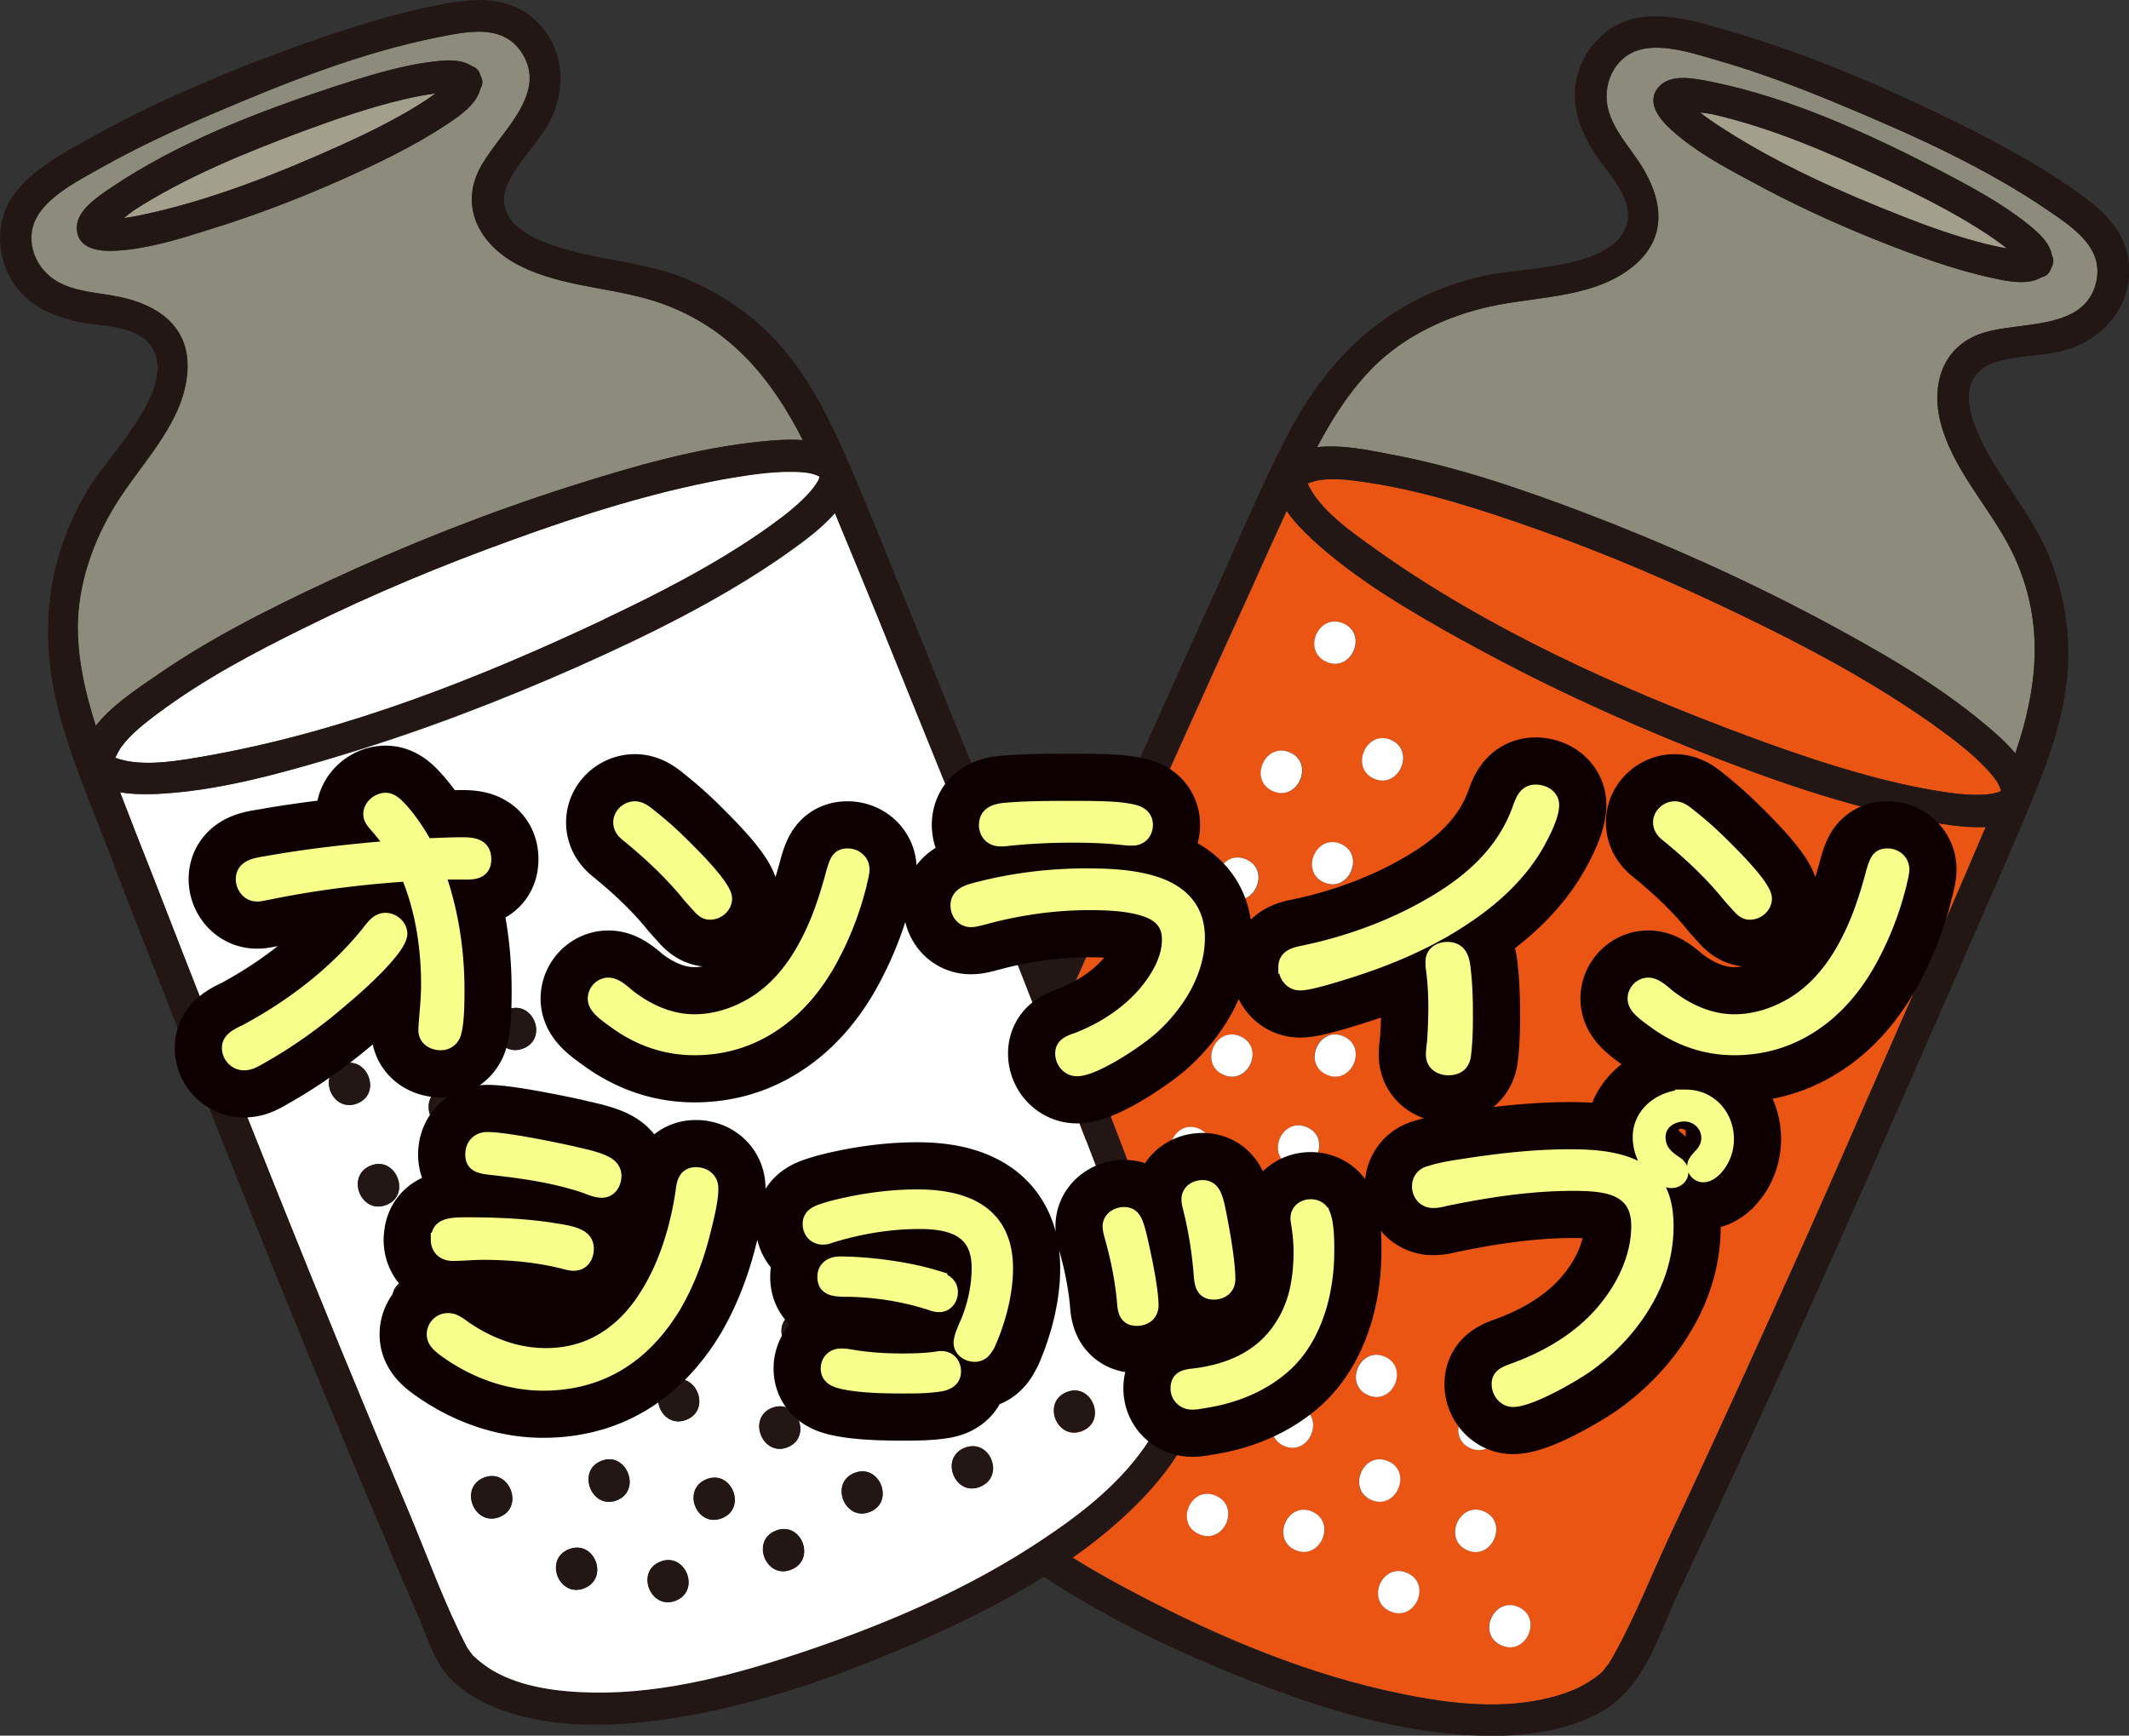 <svg id="Layer_2" data-name="Layer 2" xmlns="http://www.w3.org/2000/svg" viewBox="0 0 158 128.84"><rect x="0" y="0" width="158" height="128.84" fill="#333333" stroke="none"/><defs><style>.cls-1{opacity:.55}.cls-1,.cls-2,.cls-3,.cls-4,.cls-5{stroke-width:0}.cls-1,.cls-3{fill:#fcf8d6}.cls-6{fill:#f8ff8b;stroke:#f8ff8b}.cls-2{fill:#ea5514}.cls-3{opacity:.45}.cls-4{fill:#fff}.cls-7{fill:none;stroke:#0e0000;stroke-linecap:round;stroke-linejoin:round;stroke-width:8px}.cls-5{fill:#221714}</style></defs><g id="LPデータ"><g id="_下部" data-name="下部"><g><g><path class="cls-1" d="M141.16 16.04c-4.51-1.77-9.06-3.79-13.15-6.41-.64-.41-1.26-.82-1.86-1.29.3.03.56.07.85.12 4.49 1.01 8.85 2.92 13 4.87 2.39 1.14 4.8 2.34 7.03 3.77.64.41 1.28.85 1.89 1.33-.53-.08-1.05-.21-1.54-.32-2.14-.54-4.21-1.28-6.24-2.07z"/><path class="cls-3" d="M144.05 12.69c-5.32-2.75-11.1-5.42-17.01-6.62-1.16-.23-3.06-.66-3.95.39-1 1.16.14 2.47 1.02 3.24 1.7 1.53 3.82 2.68 5.85 3.76 2.99 1.64 6.08 3.06 9.26 4.34 2.81 1.12 5.69 2.19 8.64 2.83 1.15.25 2.65.56 3.68-.07.3-.05.56-.27.69-.68.21-.35.19-.66.05-.93-.16-.92-.95-1.64-1.71-2.26-1.98-1.6-4.3-2.84-6.52-4zm-46.3 20.5c1.24-2.32 2.67-4.55 4.6-6.35 2.47-2.24 5.6-3.59 8.84-4.21 3.33-.64 7.3-.61 10.04-2.88 2.61-2.15 2.16-5.04.49-7.61-.83-1.27-1.93-2.46-2.35-3.96-.49-1.8.36-3.9 2.27-4.47 1.85-.55 4.36.36 6.13.86 2.93.86 5.8 1.95 8.61 3.12 5.41 2.25 10.93 4.7 15.78 8.04 1.8 1.24 4.01 2.71 3.4 5.26-.88 3.61-5.73 2.83-8.45 3.74-3.12 1.04-3.88 4.14-2.97 7.05 1.08 3.55 3.92 6.31 5.43 9.7 2.19 4.9 1.62 9.68 0 14.44-.69-.82-1.55-1.57-2.21-2.12-3.73-3.13-8.05-5.56-12.3-7.84-5.67-3.01-11.55-5.64-17.56-7.93-4.73-1.79-9.6-3.46-14.6-4.36-1.33-.26-3.39-.68-5.14-.47z"/><path class="cls-2" d="M129.76 54.66c-9.58-3.56-19.3-7.92-27.66-13.88-1.8-1.29-4.17-2.94-5.04-4.87v-.03c.13-.04.54-.19.84-.24 1.22-.18 2.47.01 3.69.19 4.21.65 8.29 1.98 12.27 3.38 5.3 1.86 10.44 4.07 15.48 6.51 4.83 2.33 9.59 4.88 13.98 7.96 1.39 1 2.83 2.06 4.03 3.31.37.4.77.83 1 1.3.14.27.13.4.16.41-.04.03-.14.09-.32.14-.44.12-.89.15-1.34.16-1.4.02-2.79-.23-4.15-.48-4.43-.85-8.72-2.3-12.94-3.86z"/><path class="cls-2" d="M111.42 122.14c1.83.81 3.1-2.03 1.26-2.85s-3.12 2.02-1.26 2.85zm-1.27-9.94c-1.83-.81-3.11 2.06-1.27 2.87s3.11-2.06 1.27-2.87zm-8.64-8.64c1.83.81 3.1-2.03 1.26-2.85s-3.1 2.03-1.26 2.85zm.24 7.78c1.83.81 3.11-2.06 1.27-2.87s-3.13 2.05-1.27 2.87zm8.63-6.69c-1.83-.81-3.1 2.03-1.26 2.85 1.83.81 3.12-2.02 1.26-2.85zm-5.95 12.11c-1.83-.81-3.1 2.03-1.26 2.85s3.12-2.02 1.26-2.85zm-6.59-19.67c1.83.81 3.12-2.02 1.26-2.85-1.83-.81-3.1 2.03-1.26 2.85zm5.64-8.86c-1.83-.81-3.11 2.06-1.27 2.87s3.11-2.06 1.27-2.87zm-8.19 19.1c1.83.81 3.11-2.06 1.27-2.87-1.83-.81-3.11 2.06-1.27 2.87zm2.1 4.88c-1.83-.81-3.1 2.03-1.26 2.85 1.83.81 3.1-2.03 1.26-2.85zm1.07-32.44c1.83.81 3.1-2.03 1.26-2.85s-3.12 2.02-1.26 2.85zM91.41 93.1c1.83.81 3.1-2.03 1.26-2.85s-3.12 2.02-1.26 2.85zm12.63-23.33c-1.86-.82-3.12 2.02-1.26 2.85 1.83.81 3.1-2.03 1.26-2.85zm-15.91 37.76c1.83.81 3.1-2.03 1.26-2.85-1.86-.82-3.12 2.02-1.26 2.85zm3.39-6.99c1.83.81 3.1-2.03 1.26-2.85-1.86-.82-3.12 2.02-1.26 2.85zm-1.27 10.49c-1.83-.81-3.1 2.03-1.26 2.85s3.12-2.02 1.26-2.85zm6.77-27.35c-1.86-.82-3.12 2.02-1.26 2.85 1.83.81 3.1-2.03 1.26-2.85zm-14.4 22.83c-1.83-.81-3.1 2.03-1.26 2.85s3.1-2.03 1.26-2.85zm2.17-15.78c-1.83-.81-3.1 2.03-1.26 2.85 1.83.81 3.12-2.02 1.26-2.85zm.12 7.42c-1.83-.81-3.11 2.06-1.27 2.87s3.11-2.06 1.27-2.87zm4.1-14.35c-1.83-.81-3.11 2.06-1.27 2.87s3.13-2.05 1.27-2.87zm3.05-6.86c-1.83-.81-3.1 2.03-1.26 2.85 1.83.81 3.12-2.02 1.26-2.85zm7.47-14.28c-1.83-.81-3.1 2.03-1.26 2.85s3.1-2.03 1.26-2.85zm3.72-7.73c-1.83-.81-3.11 2.06-1.27 2.87 1.83.81 3.11-2.06 1.27-2.87zm-6.84 15.41c-1.83-.81-3.11 2.06-1.27 2.87s3.11-2.06 1.27-2.87zM80.26 87.58c1.83.81 3.1-2.03 1.26-2.85-1.86-.82-3.12 2.02-1.26 2.85zm8.4-16.99c-1.86-.82-3.13 2.05-1.27 2.87 1.83.81 3.11-2.06 1.27-2.87zm2.6-3.94c1.83.81 3.1-2.03 1.26-2.85s-3.12 2.02-1.26 2.85zm3.23-7.92c1.83.81 3.11-2.06 1.27-2.87-1.86-.82-3.13 2.05-1.27 2.87zM83.1 81.19c1.83.81 3.1-2.03 1.26-2.85s-3.12 2.02-1.26 2.85zm15.37-32.06c1.83.81 3.1-2.03 1.26-2.85-1.86-.82-3.12 2.02-1.26 2.85zm-19.92 51.86c-1.83-.81-3.1 2.03-1.26 2.85 1.86.82 3.12-2.02 1.26-2.85zm-1.86-5.35c1.83.81 3.11-2.06 1.27-2.87-1.86-.82-3.13 2.05-1.27 2.87zm-8.63 5c1.14-3.45 2.8-6.84 4.22-10.19 6.56-15.64 13.49-31.14 20.53-46.59.88-1.99 1.79-3.98 2.7-5.96.57.82 1.32 1.57 1.88 2.1 3.3 3.04 7.31 5.36 11.2 7.53 5.55 3.09 11.36 5.77 17.26 8.13 5.38 2.13 10.98 4.13 16.68 5.21 1.25.22 3.17.61 4.86.51-1.13 2.65-2.27 5.29-3.42 7.94-2.6 5.92-5.19 11.86-7.79 17.78-2.26 5.15-4.57 10.24-6.9 15.36-1.74 3.8-3.48 7.6-5.26 11.38-1.49 3.19-2.8 6.61-4.59 9.64-.02 0-.36.46-.47.59-.1.11-.4.37-.75.59-.83.59-1.87 1.01-2.95 1.3-3.63.97-7.6.53-11.24-.23-6.83-1.38-13.45-4.16-19.59-7.38-4.66-2.43-9.4-5.36-12.9-9.34-1.65-1.87-3.25-4.21-3.54-6.63-.05-.41-.06-.85-.07-.96.03-.24.13-.77.13-.77z"/><path class="cls-4" d="M112.69 119.29c1.83.81.57 3.66-1.26 2.85-1.86-.82-.57-3.66 1.26-2.85zM110.15 112.2c1.83.81.56 3.68-1.27 2.87s-.56-3.68 1.27-2.87zM104.43 116.76c1.86.82.59 3.67-1.26 2.85s-.57-3.66 1.26-2.85zM110.38 104.65c1.86.82.57 3.66-1.26 2.85s-.57-3.66 1.26-2.85zM103.03 108.47c1.83.81.56 3.68-1.27 2.87s-.58-3.69 1.27-2.87zM102.78 100.71c1.83.81.57 3.66-1.26 2.85s-.57-3.66 1.26-2.85zM97.39 112.21c1.83.81.57 3.66-1.26 2.85s-.57-3.66 1.26-2.85zM96.56 104.46c1.83.81.56 3.68-1.27 2.87s-.56-3.68 1.27-2.87zM103.48 88.23c1.83.81.56 3.68-1.27 2.87s-.56-3.68 1.27-2.87zM99.11 94.25c1.86.82.57 3.66-1.26 2.85s-.57-3.66 1.26-2.85zM90.24 111.03c1.86.82.59 3.67-1.26 2.85s-.57-3.66 1.26-2.85zM89.39 104.68c1.83.81.57 3.66-1.26 2.85-1.86-.82-.59-3.67 1.26-2.85zM92.78 97.69c1.83.81.57 3.66-1.26 2.85-1.86-.82-.59-3.67 1.26-2.85zM97.01 83.68c1.83.81.57 3.66-1.26 2.85-1.86-.82-.59-3.67 1.26-2.85zM104.03 69.77c1.83.81.57 3.66-1.26 2.85-1.86-.82-.59-3.67 1.26-2.85zM92.67 90.25c1.83.81.57 3.66-1.26 2.85-1.86-.82-.57-3.66 1.26-2.85zM99.72 76.93c1.83.81.57 3.66-1.26 2.85s-.57-3.66 1.26-2.85zM82.61 106.51c1.83.81.57 3.66-1.26 2.85s-.57-3.66 1.26-2.85z"/><path class="cls-5" d="M149.97 19.36c-.01.2.07.13 0 0zM127.01 8.47c-.29-.05-.55-.09-.85-.12.59.47 1.21.87 1.86 1.29 4.08 2.61 8.64 4.64 13.15 6.41 2.02.8 4.1 1.54 6.24 2.07.49.11 1 .24 1.54.32-.61-.48-1.25-.92-1.89-1.33-2.23-1.43-4.64-2.63-7.03-3.77-4.15-1.94-8.52-3.86-13-4.87zm.03-2.39c5.9 1.2 11.69 3.87 17.01 6.62 2.22 1.17 4.54 2.4 6.52 4 .76.62 1.55 1.33 1.71 2.26.14.27.15.58-.05.93-.13.41-.38.63-.69.68-1.03.63-2.52.33-3.68.07-2.95-.64-5.83-1.71-8.64-2.83-3.18-1.28-6.27-2.7-9.26-4.34-2.03-1.08-4.15-2.23-5.85-3.76-.87-.77-2.02-2.08-1.02-3.24.88-1.06 2.78-.62 3.95-.39z"/><path class="cls-4" d="M84.9 98.14c1.83.81.56 3.68-1.27 2.87s-.56-3.68 1.27-2.87zM103.24 54.93c1.83.81.56 3.68-1.27 2.87s-.56-3.68 1.27-2.87zM96.39 70.33c1.83.81.56 3.68-1.27 2.87s-.56-3.68 1.27-2.87zM99.52 62.65c1.83.81.57 3.66-1.26 2.85s-.57-3.66 1.26-2.85zM92.05 76.93c1.86.82.57 3.66-1.26 2.85s-.57-3.66 1.26-2.85zM89 83.79c1.86.82.56 3.68-1.27 2.87s-.56-3.68 1.27-2.87zM84.78 90.73c1.86.82.57 3.66-1.26 2.85s-.57-3.66 1.26-2.85zM78.52 101c1.86.82.59 3.67-1.26 2.85-1.83-.81-.57-3.66 1.26-2.85zM92.5 63.8c1.83.81.57 3.66-1.26 2.85-1.86-.82-.59-3.67 1.26-2.85zM99.71 46.28c1.83.81.57 3.66-1.26 2.85-1.86-.82-.59-3.67 1.26-2.85zM95.74 55.86c1.83.81.56 3.68-1.27 2.87-1.86-.82-.58-3.69 1.27-2.87zM88.64 70.58c1.83.81.56 3.68-1.27 2.87-1.86-.82-.58-3.69 1.27-2.87zM84.34 78.34c1.83.81.57 3.66-1.26 2.85s-.59-3.67 1.26-2.85zM77.93 92.78c1.83.81.56 3.68-1.27 2.87s-.58-3.69 1.27-2.87zM81.51 84.73c1.83.81.57 3.66-1.26 2.85-1.86-.82-.59-3.67 1.26-2.85z"/><path class="cls-5" d="M108.55 47.55c-3.89-2.17-7.9-4.49-11.2-7.53-.56-.53-1.32-1.28-1.88-2.1-.9 1.98-1.82 3.97-2.7 5.96-7.04 15.45-13.97 30.95-20.53 46.59-1.41 3.35-3.07 6.75-4.22 10.19 0 0-.1.52-.13.77 0 .11.01.55.07.96.29 2.43 1.89 4.77 3.54 6.63 3.5 3.98 8.25 6.92 12.9 9.34 6.14 3.22 12.76 6 19.59 7.38 3.64.76 7.6 1.21 11.24.23 1.09-.29 2.12-.71 2.95-1.3.36-.23.65-.48.75-.59.11-.13.45-.6.47-.59 1.78-3.03 3.1-6.45 4.59-9.64 1.78-3.78 3.52-7.58 5.26-11.38 2.32-5.12 4.64-10.21 6.9-15.36 2.6-5.92 5.19-11.86 7.79-17.78 1.15-2.64 2.29-5.28 3.42-7.94-1.7.1-3.62-.29-4.86-.51-5.69-1.08-11.29-3.08-16.68-5.21-5.9-2.36-11.71-5.04-17.26-8.13zm-6.96-11.72c-1.21-.18-2.47-.37-3.69-.19-.3.05-.71.2-.86.24v.03c.88 1.94 3.25 3.58 5.06 4.87 8.36 5.96 18.07 10.32 27.66 13.88 4.22 1.56 8.51 3 12.94 3.86 1.36.24 2.75.5 4.15.48.44 0 .9-.04 1.34-.16.18-.05.28-.11.32-.14-.02 0-.02-.14-.16-.41-.23-.47-.63-.9-1-1.3-1.2-1.26-2.64-2.31-4.03-3.31-4.39-3.09-9.15-5.64-13.98-7.96-5.04-2.44-10.18-4.65-15.48-6.51-3.98-1.4-8.06-2.73-12.27-3.38zm1.3-2.16c5 .9 9.86 2.57 14.6 4.36 6.01 2.28 11.9 4.92 17.56 7.93 4.26 2.28 8.58 4.71 12.3 7.84.66.55 1.52 1.29 2.21 2.12 1.62-4.76 2.19-9.54 0-14.44-1.52-3.39-4.35-6.14-5.43-9.7-.91-2.91-.15-6.01 2.97-7.05 2.73-.91 7.57-.13 8.45-3.74.61-2.54-1.6-4.02-3.4-5.26-4.85-3.34-10.37-5.79-15.78-8.04-2.81-1.17-5.69-2.27-8.61-3.12-1.77-.5-4.28-1.41-6.13-.86-1.91.57-2.76 2.67-2.27 4.47.42 1.5 1.52 2.69 2.35 3.96 1.67 2.58 2.12 5.46-.49 7.61-2.74 2.27-6.7 2.24-10.04 2.88-3.25.62-6.38 1.97-8.84 4.21-1.94 1.8-3.37 4.03-4.6 6.35 1.75-.21 3.8.22 5.14.47zm-11.56 7.66c1.51-3.28 2.9-6.64 4.63-9.8 3.2-5.81 7.89-9.75 14.5-11.13 2.65-.55 9.92-.45 10.35-4.16.2-1.8-1.65-3.55-2.53-4.95-.8-1.28-1.4-2.66-1.41-4.22-.02-2.69 2-5.31 4.73-5.76 2.35-.4 4.98.48 7.2 1.13 5.82 1.73 11.49 4.2 16.91 6.89 2.82 1.43 5.64 2.94 8.24 4.77 1.77 1.25 3.52 2.67 3.96 4.88.63 3.35-1.59 6.19-4.75 7.04-1.69.44-3.51.35-5.18.9-1.95.66-2.17 2.45-1.57 4.24 1.18 3.57 4.08 6.41 5.56 9.88 1.26 2.99 1.76 6.21 1.42 9.44-.32 2.93-1.3 5.78-2.41 8.51-.1.22-.19.43-.27.66v.02s-.02.02-.03.04c-1.47 3.53-3.03 7.05-4.57 10.58-.33.73-.64 1.5-.97 2.25-3.18 7.22-6.31 14.45-9.53 21.65-3.61 8.08-7.32 16.15-11.11 24.16-1.44 3.08-2.44 6.82-5.54 8.65-2.74 1.57-6.02 1.93-9.13 1.84-5.86-.17-11.65-1.97-17.07-4.09-6.45-2.53-12.88-5.67-18.38-9.92-3.09-2.41-6.05-5.29-7.74-8.86-.82-1.76-1.38-3.87-.89-5.79.36-1.39 1.08-2.72 1.62-4.06.75-1.86 1.53-3.74 2.32-5.58 1.71-4.15 3.48-8.25 5.26-12.37 3.56-8.26 7.21-16.48 10.91-24.69 1.82-4.05 3.65-8.1 5.5-12.15z"/></g><g><path class="cls-1" d="M25.18 10.83c-4.42 1.99-9.04 3.84-13.77 4.93-.75.17-1.47.33-2.22.43.23-.19.44-.35.68-.53 3.86-2.5 8.28-4.29 12.57-5.9 2.48-.91 5.03-1.8 7.61-2.4.75-.17 1.5-.32 2.27-.42-.43.32-.88.6-1.3.88-1.88 1.16-3.86 2.12-5.84 3.02z"/><path class="cls-3" d="M24.8 6.43c-5.68 1.88-11.64 4.16-16.62 7.54-.98.67-2.61 1.73-2.48 3.1.13 1.53 1.87 1.62 3.03 1.54 2.28-.15 4.59-.86 6.78-1.56 3.26-1 6.44-2.21 9.57-3.59 2.76-1.23 5.54-2.54 8.06-4.21.99-.65 2.25-1.51 2.51-2.68.18-.25.2-.59 0-.96-.1-.39-.34-.6-.63-.69-.77-.53-1.84-.46-2.81-.35-2.53.3-5.03 1.09-7.42 1.87zM7.12 53.88c-.8-2.5-1.39-5.09-1.33-7.73.12-3.33 1.34-6.51 3.17-9.27 1.87-2.83 4.66-5.65 4.95-9.19.28-3.37-2.1-5.06-5.11-5.67-1.49-.3-3.11-.34-4.48-1.09-1.63-.9-2.54-2.98-1.61-4.75.9-1.7 3.3-2.87 4.9-3.78 2.66-1.49 5.45-2.78 8.25-3.98 5.39-2.3 11-4.54 16.78-5.68 2.14-.42 4.75-.98 6.14 1.24 1.97 3.15-1.97 6.08-3.23 8.66-1.44 2.96.25 5.67 2.97 7.05 3.3 1.71 7.25 1.61 10.74 2.89 5.04 1.85 8.06 5.61 10.33 10.09-1.07-.08-2.21.02-3.06.1-4.84.48-9.6 1.87-14.2 3.33-6.11 1.95-12.11 4.32-17.94 7.03-4.59 2.14-9.18 4.45-13.32 7.4-1.11.78-2.86 1.95-3.93 3.35z"/><path class="cls-4" d="M44.84 45.97c-9.24 4.37-19.15 8.27-29.25 10.09-2.18.39-5.02.93-7.01.2h-.03c.07-.14.25-.54.43-.79.72-1 1.74-1.76 2.71-2.51 3.4-2.55 7.21-4.55 10.99-6.42 5.03-2.49 10.2-4.63 15.47-6.53 5.04-1.83 10.19-3.45 15.46-4.44 1.69-.29 3.45-.59 5.19-.57.54.01 1.13.03 1.63.19.29.09.38.18.4.17 0 .05-.04.17-.12.33-.22.39-.52.74-.82 1.06-.97 1.02-2.12 1.84-3.24 2.64-3.7 2.57-7.73 4.64-11.8 6.56z"/><path class="cls-4" d="M80.32 106.23c1.86-.74.71-3.64-1.15-2.89-1.86.74-.73 3.65 1.15 2.89zm-8-6.04c-1.86.74-.7 3.66 1.16 2.92s.7-3.66-1.16-2.92zm-12.22.15c1.86-.74.71-3.64-1.15-2.89s-.71 3.64 1.15 2.89zm5.73 5.26c1.86-.74.7-3.66-1.16-2.92-1.89.75-.72 3.67 1.16 2.92zm1.24-10.84c-1.86.74-.71 3.64 1.15 2.89s.73-3.65-1.15-2.89zm4.51 12.72c-1.86.74-.71 3.64 1.15 2.89s.73-3.65-1.15-2.89zm-18.67-9.02c1.86-.74.73-3.65-1.15-2.89s-.71 3.64 1.15 2.89zm-2.4-10.23c-1.86.74-.7 3.66 1.16 2.92 1.86-.74.7-3.66-1.16-2.92zm7.94 19.2c1.86-.74.7-3.66-1.16-2.92-1.86.74-.7 3.66 1.16 2.92zm4.96 1.91c-1.86.74-.71 3.64 1.15 2.89s.71-3.64-1.15-2.89zM40.95 85.91c1.86-.74.71-3.64-1.15-2.89-1.86.74-.73 3.65 1.15 2.89zm4.61 14.36c1.86-.74.71-3.64-1.15-2.89s-.73 3.65 1.15 2.89zm-7.87-25.33c-1.89.75-.73 3.65 1.15 2.89s.71-3.64-1.15-2.89zm15.9 37.76c1.86-.74.71-3.64-1.15-2.89s-.73 3.65 1.15 2.89zm-2.64-7.31c1.86-.74.71-3.64-1.15-2.89s-.73 3.65 1.15 2.89zm6.62 8.24c-1.86.74-.71 3.64 1.15 2.89s.73-3.65-1.15-2.89zM42.73 89.68c-1.89.75-.73 3.65 1.15 2.89 1.86-.74.71-3.64-1.15-2.89zm6.28 26.25c-1.86.74-.71 3.64 1.15 2.89s.71-3.64-1.15-2.89zm-9.77-12.58c-1.86.74-.71 3.64 1.15 2.89s.73-3.65-1.15-2.89zm5.39 5.1c-1.86.74-.7 3.66 1.16 2.92s.7-3.66-1.16-2.92zm-7.41-12.96c-1.86.74-.7 3.66 1.16 2.92s.72-3.67-1.16-2.92zm-2.78-6.97c-1.86.74-.71 3.64 1.15 2.89s.73-3.65-1.15-2.89zM29.45 73.2c-1.86.74-.71 3.64 1.15 2.89s.71-3.64-1.15-2.89zm-2.93-8.06c-1.86.74-.7 3.66 1.16 2.92s.7-3.66-1.16-2.92zm6.25 15.66c-1.86.74-.7 3.66 1.16 2.92s.7-3.66-1.16-2.92zm1.05 23.6c1.86-.74.71-3.64-1.15-2.89s-.73 3.65 1.15 2.89zm-6.29-17.88c-1.89.75-.72 3.67 1.16 2.92 1.86-.74.7-3.66-1.16-2.92zm-1-4.61c1.86-.74.71-3.64-1.15-2.89-1.89.75-.73 3.65 1.15 2.89zm-3.41-7.84c1.86-.74.7-3.66-1.16-2.92-1.89.75-.72 3.67 1.16 2.92zm8.11 23.84c1.86-.74.71-3.64-1.15-2.89s-.73 3.65 1.15 2.89zm-12.2-33.39c1.86-.74.71-3.64-1.15-2.89s-.73 3.65 1.15 2.89zm23.19 50.49c-1.86.74-.71 3.64 1.15 2.89s.73-3.65-1.15-2.89zm-5.13-2.4c1.86-.74.7-3.66-1.16-2.92-1.89.75-.72 3.67 1.16 2.92zm-2.45 9.67c-1.67-3.22-2.94-6.79-4.35-10.14-6.61-15.62-12.86-31.4-19-47.23-.8-2.02-1.6-4.07-2.38-6.09.98.17 2.04.15 2.82.12 4.48-.24 8.94-1.48 13.21-2.75 6.09-1.82 12.07-4.1 17.88-6.67 5.29-2.36 10.62-4.98 15.38-8.29 1.03-.74 2.65-1.84 3.76-3.13 1.11 2.66 2.2 5.32 3.29 7.99 2.42 6 4.86 11.99 7.28 17.99 2.1 5.21 4.13 10.43 6.17 15.66 1.5 3.9 3.01 7.8 4.47 11.72 1.24 3.29 2.77 6.62 3.69 10.02-.02 0 .08.58.1.75 0 .15-.01.54-.1.96-.16 1-.59 2.04-1.13 3.02-1.84 3.28-4.93 5.81-8.02 7.88-5.76 3.92-12.37 6.71-18.96 8.86-4.99 1.64-10.4 2.98-15.7 2.7-2.49-.13-5.28-.61-7.22-2.1-.33-.25-.65-.55-.73-.62-.15-.19-.46-.63-.46-.63z"/><path class="cls-5" d="M79.16 103.33c1.86-.74 3.02 2.15 1.15 2.89-1.89.75-3.02-2.15-1.15-2.89zM72.32 100.19c1.86-.74 3.03 2.17 1.16 2.92s-3.03-2.17-1.16-2.92zM71.59 107.47c1.89-.75 3.04 2.14 1.15 2.89s-3.02-2.15-1.15-2.89zM67.08 94.76c1.89-.75 3.02 2.15 1.15 2.89s-3.02-2.15-1.15-2.89zM64.67 102.68c1.86-.74 3.03 2.17 1.16 2.92s-3.05-2.16-1.16-2.92zM58.94 97.44c1.86-.74 3.02 2.15 1.15 2.89s-3.02-2.15-1.15-2.89zM63.41 109.34c1.86-.74 3.02 2.15 1.15 2.89s-3.02-2.15-1.15-2.89zM57.29 104.51c1.86-.74 3.03 2.17 1.16 2.92-1.86.74-3.03-2.17-1.16-2.92zM50.51 88.22c1.86-.74 3.03 2.17 1.16 2.92-1.86.74-3.03-2.17-1.16-2.92zM51.76 95.55c1.89-.75 3.02 2.15 1.15 2.89s-3.02-2.15-1.15-2.89zM57.57 113.62c1.89-.75 3.04 2.14 1.15 2.89s-3.02-2.15-1.15-2.89zM52.43 109.8c1.86-.74 3.02 2.15 1.15 2.89-1.89.75-3.04-2.14-1.15-2.89zM49.8 102.49c1.86-.74 3.02 2.15 1.15 2.89-1.89.75-3.04-2.14-1.15-2.89zM42.73 89.67c1.86-.74 3.02 2.15 1.15 2.89-1.89.75-3.04-2.14-1.15-2.89zM37.69 74.93c1.86-.74 3.02 2.15 1.15 2.89s-3.04-2.14-1.15-2.89zM44.4 97.37c1.86-.74 3.02 2.15 1.15 2.89s-3.02-2.15-1.15-2.89zM39.79 83.02c1.86-.74 3.02 2.15 1.15 2.89-1.89.75-3.02-2.15-1.15-2.89zM49 115.92c1.86-.74 3.02 2.15 1.15 2.89s-3.02-2.15-1.15-2.89zM33.71 6.84c.14.15.14.04 0 0zM9.87 15.66c-.24.17-.45.33-.68.53.75-.1 1.47-.26 2.22-.43 4.72-1.1 9.35-2.94 13.77-4.93 1.98-.89 3.96-1.86 5.84-3.02.43-.27.87-.55 1.3-.88-.77.1-1.53.25-2.27.42-2.58.6-5.13 1.49-7.61 2.4-4.29 1.61-8.71 3.4-12.57 5.9zm-1.69-1.69c4.98-3.38 10.94-5.66 16.62-7.54 2.39-.77 4.89-1.57 7.42-1.87.97-.11 2.04-.18 2.81.35.29.09.53.3.63.69.2.38.18.71 0 .96-.27 1.17-1.53 2.03-2.51 2.68-2.51 1.66-5.29 2.98-8.06 4.21-3.14 1.38-6.31 2.59-9.57 3.59-2.19.7-4.5 1.41-6.78 1.56-1.16.08-2.9-.01-3.03-1.54-.14-1.37 1.5-2.43 2.48-3.1zM44.62 108.44c1.86-.74 3.03 2.17 1.16 2.92s-3.03-2.17-1.16-2.92zM26.51 65.13c1.86-.74 3.03 2.17 1.16 2.92s-3.03-2.17-1.16-2.92zM32.75 80.79c1.86-.74 3.03 2.17 1.16 2.92s-3.03-2.17-1.16-2.92zM29.44 73.19c1.86-.74 3.02 2.15 1.15 2.89s-3.02-2.15-1.15-2.89zM34.43 88.51c1.89-.75 3.02 2.15 1.15 2.89s-3.02-2.15-1.15-2.89zM37.22 95.48c1.89-.75 3.03 2.17 1.16 2.92s-3.03-2.17-1.16-2.92zM39.23 103.35c1.89-.75 3.02 2.15 1.15 2.89s-3.02-2.15-1.15-2.89zM42.21 115c1.89-.75 3.04 2.14 1.15 2.89s-3.02-2.15-1.15-2.89zM25.36 79.01c1.86-.74 3.02 2.15 1.15 2.89s-3.04-2.14-1.15-2.89zM17.86 61.62c1.86-.74 3.02 2.15 1.15 2.89s-3.04-2.14-1.15-2.89zM21.94 71.15c1.86-.74 3.03 2.17 1.16 2.92-1.89.75-3.05-2.16-1.16-2.92zM27.51 86.52c1.86-.74 3.03 2.17 1.16 2.92-1.89.75-3.05-2.16-1.16-2.92zM30.06 95.01c1.86-.74 3.02 2.15 1.15 2.89s-3.04-2.14-1.15-2.89zM35.91 109.68c1.86-.74 3.03 2.17 1.16 2.92s-3.05-2.16-1.16-2.92zM32.65 101.5c1.86-.74 3.02 2.15 1.15 2.89s-3.04-2.14-1.15-2.89z"/><path class="cls-5" d="M24.94 56.17c-4.27 1.27-8.73 2.52-13.21 2.75-.78.03-1.84.05-2.82-.12.78 2.03 1.57 4.07 2.38 6.09 6.14 15.83 12.38 31.62 19 47.23 1.41 3.35 2.68 6.91 4.35 10.14 0 0 .3.44.46.63.08.07.4.37.73.62 1.94 1.49 4.73 1.98 7.22 2.1 5.3.28 10.71-1.07 15.7-2.7 6.59-2.15 13.21-4.94 18.96-8.86 3.09-2.07 6.17-4.6 8.02-7.88.55-.98.98-2.02 1.13-3.02.09-.42.11-.81.1-.96-.02-.17-.12-.74-.1-.75-.92-3.39-2.45-6.72-3.69-10.02-1.46-3.92-2.97-7.82-4.47-11.72-2.04-5.24-4.07-10.45-6.17-15.66-2.42-6-4.86-11.99-7.28-17.99-1.09-2.67-2.18-5.33-3.29-7.99-1.11 1.28-2.73 2.39-3.76 3.13-4.75 3.32-10.09 5.93-15.38 8.29-5.81 2.57-11.79 4.86-17.88 6.67zm-13.25-3.2c-.97.74-1.99 1.51-2.71 2.51-.18.25-.35.65-.43.78h.03c1.99.74 4.83.2 7.01-.19 10.1-1.82 20.01-5.72 29.25-10.09 4.06-1.93 8.09-3.99 11.8-6.56 1.13-.81 2.28-1.62 3.24-2.64.3-.32.6-.67.82-1.06.09-.16.12-.28.12-.33-.02 0-.11-.08-.4-.17-.5-.16-1.09-.18-1.63-.19-1.74-.02-3.5.28-5.19.57-5.28.99-10.42 2.61-15.46 4.44-5.27 1.9-10.44 4.04-15.47 6.53-3.78 1.86-7.58 3.86-10.99 6.42zm-.64-2.44c4.14-2.95 8.73-5.26 13.32-7.4 5.83-2.71 11.83-5.08 17.94-7.03 4.61-1.46 9.36-2.85 14.2-3.33.86-.09 1.99-.18 3.06-.1-2.27-4.48-5.29-8.23-10.33-10.09-3.48-1.28-7.44-1.18-10.74-2.89-2.71-1.38-4.4-4.09-2.97-7.05 1.26-2.59 5.2-5.51 3.23-8.66-1.39-2.22-3.99-1.66-6.14-1.24-5.78 1.13-11.39 3.37-16.78 5.68-2.8 1.19-5.59 2.49-8.25 3.98-1.59.91-4 2.08-4.9 3.78-.92 1.77-.02 3.85 1.61 4.75 1.37.75 2.99.79 4.48 1.09 3.01.6 5.39 2.3 5.11 5.67-.29 3.55-3.08 6.36-4.95 9.19-1.82 2.76-3.04 5.94-3.17 9.27-.06 2.64.53 5.23 1.33 7.73 1.07-1.39 2.81-2.57 3.93-3.35zm-2.6 13.62c-1.29-3.37-2.73-6.72-3.77-10.16-1.92-6.35-1.46-12.46 2.16-18.15 1.45-2.28 6.6-7.41 4.25-10.31-1.14-1.4-3.7-1.3-5.31-1.64-1.48-.33-2.88-.86-4-1.94-1.94-1.87-2.41-5.14-.82-7.4 1.35-1.96 3.82-3.23 5.84-4.36C12.1 7.24 17.83 4.9 23.54 2.9c3-1.02 6.05-1.98 9.17-2.57 2.13-.39 4.37-.65 6.26.58 2.84 1.89 3.32 5.46 1.72 8.31-.87 1.52-2.2 2.76-2.97 4.34-.89 1.85.23 3.26 1.93 4.08 3.38 1.65 7.43 1.56 10.95 2.93 3.02 1.19 5.68 3.07 7.74 5.58 1.87 2.28 3.23 4.97 4.41 7.67.09.22.17.44.28.65v.02s.02.02.03.04c1.51 3.52 2.93 7.09 4.38 10.66.3.75.63 1.5.93 2.27 2.94 7.32 5.93 14.61 8.83 21.95 3.26 8.23 6.44 16.52 9.52 24.83 1.19 3.18 3.18 6.51 2.31 10.01-.79 3.06-2.83 5.65-5.07 7.82-4.22 4.07-9.55 6.96-14.85 9.36-6.31 2.85-13.05 5.26-19.94 6.23-3.88.53-8.01.63-11.75-.65-1.83-.64-3.73-1.71-4.77-3.41-.74-1.23-1.19-2.68-1.77-4-.81-1.84-1.61-3.71-2.37-5.56-1.77-4.12-3.47-8.25-5.18-12.4-3.42-8.32-6.75-16.68-10.04-25.05-1.62-4.13-3.25-8.26-4.86-12.43z"/></g></g><g><g><path class="cls-7" d="M29.73 69.31c0 1.11-3.25 3.99-4.16 4.74-1.82 1.59-3.78 3.03-5.88 4.24-.86.5-1.13.66-1.59.66-.63 0-1.13-.55-1.13-1.16s.53-.91 1.29-1.26c3.41-1.84 6.56-4.24 9-7.24.5-.66.83-1.03 1.34-1.03.58 0 1.13.48 1.13 1.06zm-1.94-8.17c-.18-.2-.33-.43-.33-.71 0-.58.58-1.08 1.16-1.08.38 0 .71.25 1.14.73.78.83 1.56 2.12 1.84 2.65.91-.03 1.82-.08 2.75-.08.81 0 1.61.13 1.61 1.13 0 .81-.55 1.01-1.26 1.01h-1.06c-.35 0-.73 0-1.11.03.98 2.75 1.44 5.7 1.44 8.63 0 .91 0 2.35-.23 3.2-.13.5-.53.81-1.03.81-.61 0-1.16-.35-1.16-.98s.2-2.09.2-3.38c0-2.75-.43-5.62-1.51-8.17-3.46.23-6.91.66-10.32 1.36-.66.13-.73.13-.86.13-.63 0-1.06-.58-1.06-1.16 0-1.06 1.24-1.11 2.04-1.26 3.03-.53 6.05-.86 9.11-1.11-.4-.61-.88-1.19-1.36-1.74zM63.67 66.23A23.23 23.23 0 0161.78 71c-1.11 2.12-2.6 3.91-4.46 5.12-1.64 1.08-3.56 1.71-5.78 1.71s-4.21-.73-5.98-2.04c-.88-.63-1.44-1.08-1.44-1.66s.48-1.06 1.03-1.06c.43 0 .83.28 1.46.83 1.41 1.11 3.1 1.89 4.92 1.89 1.49 0 2.93-.45 4.21-1.19 1.92-1.11 3.28-2.88 4.26-4.84.81-1.59 1.36-3.3 1.82-5.04.25-.83.4-1.24 1.08-1.24.61 0 1.13.43 1.13 1.06 0 .38-.23 1.16-.38 1.69zm-16.55-6.25c.43 0 .81.3 1.14.58.91.71 1.79 1.51 2.62 2.35.68.68 2.95 2.93 2.95 3.78 0 .61-.55 1.08-1.14 1.08-.35 0-.58-.2-.83-.48-.2-.23-.5-.55-.68-.76-1.36-1.69-2.93-3.15-4.59-4.51-.33-.25-.58-.55-.58-.98 0-.58.53-1.06 1.11-1.06zM79.81 77.2c1.94-.73 3.78-1.89 5.15-3.48.93-1.11 1.77-2.5 1.77-3.98 0-1.21-.68-1.84-1.74-2.2-1.31-.45-3.1-.48-4.16-.48-2.62 0-5.27.38-7.82 1.08-.58.15-.73.18-.96.18-.63 0-1.01-.53-1.01-1.11 0-.78.71-1.03 1.34-1.19 2.67-.71 5.47-1.06 8.25-1.06 1.64 0 3.78.08 5.47.73 1.61.63 2.82 1.79 2.82 3.91 0 2.62-1.61 5.1-3.53 6.79-1.01.88-4.14 3-5.47 3-.63 0-1.11-.56-1.11-1.19s.5-.83 1.01-1.01zm-6.66-15.94c0-.86.66-1.08 1.36-1.16 1.61-.15 3.43-.15 5.07-.15 2.5 0 3.63.05 4.57.28.53.13.91.43.91 1.01s-.4 1.03-1.01 1.03c-.18 0-.28 0-.53-.02-1.29-.15-2.6-.2-3.91-.2-1.61 0-3.25.08-4.87.25-.18.03-.33.03-.5.03-.63 0-1.08-.43-1.08-1.06zM95.37 71.78c0-.76.66-.96 1.29-1.08 3.3-.68 6.61-1.87 9.51-3.56 2.9-1.66 5.4-3.86 6.56-7.09.23-.63.45-1.31 1.24-1.31.58 0 1.24.35 1.24 1.01 0 .83-.66 2.09-1.06 2.82-1.34 2.4-3.43 4.26-5.7 5.73-2.8 1.84-5.95 3.1-9.16 4.06-1.14.35-2.27.66-2.8.66-.68 0-1.11-.58-1.11-1.24zm13.29.3c.13 1.13.15 2.29.15 3.46 0 .93-.03 1.92-.15 2.85-.1.63-.53.93-1.16.93s-1.18-.35-1.18-1.03c0-.38.08-.78.1-1.16.05-.78.08-1.56.08-2.37 0-.93-.05-1.89-.18-2.85-.03-.18-.03-.35-.03-.53 0-.63.53-.96 1.11-.96 1.03 0 1.19.83 1.26 1.67zM140.84 66.23a23.23 23.23 0 01-1.89 4.77c-1.11 2.12-2.6 3.91-4.46 5.12-1.64 1.08-3.56 1.71-5.78 1.71s-4.21-.73-5.98-2.04c-.88-.63-1.44-1.08-1.44-1.66s.48-1.06 1.03-1.06c.43 0 .83.28 1.46.83 1.41 1.11 3.1 1.89 4.92 1.89 1.49 0 2.93-.45 4.21-1.19 1.92-1.11 3.28-2.88 4.26-4.84.81-1.59 1.36-3.3 1.82-5.04.25-.83.4-1.24 1.08-1.24.61 0 1.13.43 1.13 1.06 0 .38-.23 1.16-.38 1.69zm-16.55-6.25c.43 0 .81.3 1.14.58.91.71 1.79 1.51 2.62 2.35.68.68 2.95 2.93 2.95 3.78 0 .61-.55 1.08-1.14 1.08-.35 0-.58-.2-.83-.48-.2-.23-.5-.55-.68-.76-1.36-1.69-2.93-3.15-4.59-4.51-.33-.25-.58-.55-.58-.98 0-.58.53-1.06 1.11-1.06zM33.26 97.97c.38 0 .68.18 1.26.61 1.77 1.21 3.81 1.99 5.98 1.99 1.87 0 3.43-.53 4.72-1.44 1.34-.93 2.32-2.17 3.13-3.61 1.26-2.22 1.99-4.89 2.32-7.32.08-.58.3-1.06.98-1.06.63 0 1.16.4 1.16 1.06 0 .71-.15 1.51-.53 3.03-.48 1.99-1.19 3.93-2.22 5.7-1.16 1.92-2.62 3.48-4.44 4.49-1.54.86-3.33 1.31-5.3 1.31-2.35 0-4.69-.76-6.76-2.12-.86-.58-1.39-.96-1.39-1.56s.48-1.08 1.08-1.08zm-.78-5.95c0-1.03.76-1.16 2.09-1.16 2.09 0 4.19.08 6.25.38.71.13 1.59.2 2.22.55.35.2.53.5.53.91 0 .61-.35 1.13-.98 1.13-.28 0-.55-.08-.81-.15-1.94-.48-3.93-.66-5.93-.66-.76 0-1.51.08-2.25.08-.66 0-1.13-.4-1.13-1.08zm9.84-6.48c.78.2 2.22.45 2.85.91.28.2.45.48.45.83 0 .55-.33 1.13-.96 1.13-.45 0-.93-.23-1.36-.38-2.22-.73-4.54-1.06-6.83-1.31-.86-.1-1.44-.2-1.44-1.03 0-.71.48-1.16 1.13-1.16 1.34 0 4.77.71 6.15 1.01zM73.41 99.66c-.23.48-.48.93-1.08.93-.5 0-1.06-.35-1.06-.91 0-.48.4-1.26.58-1.71.48-1.21.76-2.55.76-3.86 0-2.8-1.99-3.38-4.39-3.38-2.22 0-4.44.38-6.56 1.03-.18.08-.38.13-.58.13-.61 0-1.01-.45-1.01-1.03 0-.76.68-.93 1.54-1.19 2.07-.55 4.34-.88 6.46-.88 3.63 0 6.61 1.24 6.61 5.37 0 1.82-.53 3.83-1.26 5.5zm-4.01-4.87c.58.2 1.19.43 1.19 1.13 0 .5-.35.98-.88.98-.23 0-.43-.05-.63-.13-2.09-.68-4.31-1.01-6.51-1.01-.73-.03-1.41-.1-1.41-.98 0-.68.53-1.01 1.16-1.01 2.14 0 5.02.38 7.09 1.01zm-6.15 5.9c1.21.2 2.47.28 3.68.28.83 0 1.69-.02 2.5-.13.15-.03.28-.05.43-.05.58 0 .96.43.96 1.01 0 .68-.55.93-1.16 1.01-.88.13-1.77.13-2.65.13-1.31 0-2.98-.03-4.26-.28-.63-.13-1.34-.3-1.34-1.08 0-.58.43-.98 1.01-.98.28 0 .55.05.83.1zM83.41 90.1c.5 0 .73.25.91.68.2.5.35 1.24.45 1.67.25 1.13.71 3.33.71 4.46 0 .63-.48 1.01-1.11 1.01-.86 0-.93-.66-.98-1.34-.15-1.66-.5-3.33-.96-4.94-.05-.2-.1-.4-.1-.61 0-.58.56-.93 1.08-.93zm14.81.02c.3.73.3 1.97.3 2.77 0 1.36-.18 2.78-.58 4.14-.48 1.59-1.26 3.08-2.45 4.21-1.64 1.54-3.81 2.42-6 2.77-.33.05-.66.13-1.01.13-.6 0-1.11-.43-1.11-1.08 0-.81.58-.91 1.24-.98 2.72-.33 4.74-1.36 6.05-3.03.68-.86 1.19-1.87 1.49-3.03.23-.93.35-1.97.35-3.1 0-.71-.08-1.41-.18-2.09-.03-.13-.05-.28-.05-.4 0-.55.45-.91 1.01-.91.4 0 .78.2.93.6zm-8.98-2.02c.71 0 .98.53 1.21 1.69.28 1.36.73 3.81.73 5.17 0 .63-.48 1.01-1.11 1.01-.83 0-.93-.66-.98-1.34-.13-1.69-.4-3.36-.81-4.99-.05-.2-.1-.4-.1-.61 0-.58.5-.93 1.06-.93zM106.08 87.05c.91-.3 1.89-.43 2.85-.58 2.52-.38 5.04-.66 7.59-.66 2.02 0 4.72.18 6.15 1.79.83.91 1.03 2.24 1.03 3.43 0 1.97-.55 3.83-1.51 5.5-1.08 1.92-2.65 3.58-4.41 4.84-1.08.76-4.21 2.57-5.5 2.57-.61 0-1.08-.58-1.08-1.19s.4-.81 1.18-1.08c2.52-.93 4.87-2.3 6.63-4.39 1.46-1.74 2.55-3.96 2.55-6.28 0-2.95-2.57-3.1-4.87-3.1-3.18 0-6.38.5-9.48 1.14-.28.08-.56.13-.86.13-.63 0-1.06-.5-1.06-1.11 0-.5.3-.88.78-1.01zm19.02-5.67c1.82 0 3.08 1.44 3.08 3.18 0 .86-.33 1.67-.91 2.27-.25.23-.53.43-.88.43s-.68-.33-.68-.68c0-.23.1-.4.45-.78.35-.35.6-.81.6-1.31 0-.98-.78-1.74-1.76-1.74s-1.89.63-1.89 1.64.58 1.49 1.34 1.99c.2.15.35.38.35.63 0 .4-.35.68-.76.68-.53 0-1.06-.45-1.41-.83-.61-.66-.96-1.56-.96-2.45 0-1.84 1.69-3.03 3.43-3.03z"/></g><g><path class="cls-6" d="M29.73 69.31c0 1.11-3.25 3.99-4.16 4.74-1.82 1.59-3.78 3.03-5.88 4.24-.86.5-1.13.66-1.59.66-.63 0-1.13-.55-1.13-1.16s.53-.91 1.29-1.26c3.41-1.84 6.56-4.24 9-7.24.5-.66.83-1.03 1.34-1.03.58 0 1.13.48 1.13 1.06zm-1.94-8.17c-.18-.2-.33-.43-.33-.71 0-.58.58-1.08 1.16-1.08.38 0 .71.25 1.14.73.78.83 1.56 2.12 1.84 2.65.91-.03 1.82-.08 2.75-.08.81 0 1.61.13 1.61 1.13 0 .81-.55 1.01-1.26 1.01h-1.06c-.35 0-.73 0-1.11.03.98 2.75 1.44 5.7 1.44 8.63 0 .91 0 2.35-.23 3.2-.13.5-.53.81-1.03.81-.61 0-1.16-.35-1.16-.98s.2-2.09.2-3.38c0-2.75-.43-5.62-1.51-8.17-3.46.23-6.91.66-10.32 1.36-.66.13-.73.13-.86.13-.63 0-1.06-.58-1.06-1.16 0-1.06 1.24-1.11 2.04-1.26 3.03-.53 6.05-.86 9.11-1.11-.4-.61-.88-1.19-1.36-1.74zM63.67 66.23A23.23 23.23 0 0161.78 71c-1.11 2.12-2.6 3.91-4.46 5.12-1.64 1.08-3.56 1.71-5.78 1.71s-4.21-.73-5.98-2.04c-.88-.63-1.44-1.08-1.44-1.66s.48-1.06 1.03-1.06c.43 0 .83.28 1.46.83 1.41 1.11 3.1 1.89 4.92 1.89 1.49 0 2.93-.45 4.21-1.19 1.92-1.11 3.28-2.88 4.26-4.84.81-1.59 1.36-3.3 1.82-5.04.25-.83.4-1.24 1.08-1.24.61 0 1.13.43 1.13 1.06 0 .38-.23 1.16-.38 1.69zm-16.55-6.25c.43 0 .81.3 1.14.58.91.71 1.79 1.51 2.62 2.35.68.68 2.95 2.93 2.95 3.78 0 .61-.55 1.08-1.14 1.08-.35 0-.58-.2-.83-.48-.2-.23-.5-.55-.68-.76-1.36-1.69-2.93-3.15-4.59-4.51-.33-.25-.58-.55-.58-.98 0-.58.53-1.06 1.11-1.06zM79.81 77.2c1.94-.73 3.78-1.89 5.15-3.48.93-1.11 1.77-2.5 1.77-3.98 0-1.21-.68-1.84-1.74-2.2-1.31-.45-3.1-.48-4.16-.48-2.62 0-5.27.38-7.82 1.08-.58.15-.73.18-.96.18-.63 0-1.01-.53-1.01-1.11 0-.78.71-1.03 1.34-1.19 2.67-.71 5.47-1.06 8.25-1.06 1.64 0 3.78.08 5.47.73 1.61.63 2.82 1.79 2.82 3.91 0 2.62-1.61 5.1-3.53 6.79-1.01.88-4.14 3-5.47 3-.63 0-1.11-.56-1.11-1.19s.5-.83 1.01-1.01zm-6.66-15.94c0-.86.66-1.08 1.36-1.16 1.61-.15 3.43-.15 5.07-.15 2.5 0 3.63.05 4.57.28.53.13.91.43.91 1.01s-.4 1.03-1.01 1.03c-.18 0-.28 0-.53-.02-1.29-.15-2.6-.2-3.91-.2-1.61 0-3.25.08-4.87.25-.18.03-.33.03-.5.03-.63 0-1.08-.43-1.08-1.06zM95.37 71.78c0-.76.66-.96 1.29-1.08 3.3-.68 6.61-1.87 9.51-3.56 2.9-1.66 5.4-3.86 6.56-7.09.23-.63.45-1.31 1.24-1.31.58 0 1.24.35 1.24 1.01 0 .83-.66 2.09-1.06 2.82-1.34 2.4-3.43 4.26-5.7 5.73-2.8 1.84-5.95 3.1-9.16 4.06-1.14.35-2.27.66-2.8.66-.68 0-1.11-.58-1.11-1.24zm13.29.3c.13 1.13.15 2.29.15 3.46 0 .93-.03 1.92-.15 2.85-.1.63-.53.93-1.16.93s-1.18-.35-1.18-1.03c0-.38.08-.78.1-1.16.05-.78.08-1.56.08-2.37 0-.93-.05-1.89-.18-2.85-.03-.18-.03-.35-.03-.53 0-.63.53-.96 1.11-.96 1.03 0 1.19.83 1.26 1.67zM140.84 66.23a23.23 23.23 0 01-1.89 4.77c-1.11 2.12-2.6 3.91-4.46 5.12-1.64 1.08-3.56 1.71-5.78 1.71s-4.21-.73-5.98-2.04c-.88-.63-1.44-1.08-1.44-1.66s.48-1.06 1.03-1.06c.43 0 .83.28 1.46.83 1.41 1.11 3.1 1.89 4.92 1.89 1.49 0 2.93-.45 4.21-1.19 1.92-1.11 3.28-2.88 4.26-4.84.81-1.59 1.36-3.3 1.82-5.04.25-.83.4-1.24 1.08-1.24.61 0 1.13.43 1.13 1.06 0 .38-.23 1.16-.38 1.69zm-16.55-6.25c.43 0 .81.3 1.14.58.91.71 1.79 1.51 2.62 2.35.68.68 2.95 2.93 2.95 3.78 0 .61-.55 1.08-1.14 1.08-.35 0-.58-.2-.83-.48-.2-.23-.5-.55-.68-.76-1.36-1.69-2.93-3.15-4.59-4.51-.33-.25-.58-.55-.58-.98 0-.58.53-1.06 1.11-1.06zM33.26 97.97c.38 0 .68.18 1.26.61 1.77 1.21 3.81 1.99 5.98 1.99 1.87 0 3.43-.53 4.72-1.44 1.34-.93 2.32-2.17 3.13-3.61 1.26-2.22 1.99-4.89 2.32-7.32.08-.58.3-1.06.98-1.06.63 0 1.16.4 1.16 1.06 0 .71-.15 1.51-.53 3.03-.48 1.99-1.19 3.93-2.22 5.7-1.16 1.92-2.62 3.48-4.44 4.49-1.54.86-3.33 1.31-5.3 1.31-2.35 0-4.69-.76-6.76-2.12-.86-.58-1.39-.96-1.39-1.56s.48-1.08 1.08-1.08zm-.78-5.95c0-1.03.76-1.16 2.09-1.16 2.09 0 4.19.08 6.25.38.71.13 1.59.2 2.22.55.35.2.53.5.53.91 0 .61-.35 1.13-.98 1.13-.28 0-.55-.08-.81-.15-1.94-.48-3.93-.66-5.93-.66-.76 0-1.51.08-2.25.08-.66 0-1.13-.4-1.13-1.08zm9.84-6.48c.78.2 2.22.45 2.85.91.28.2.45.48.45.83 0 .55-.33 1.13-.96 1.13-.45 0-.93-.23-1.36-.38-2.22-.73-4.54-1.06-6.83-1.31-.86-.1-1.44-.2-1.44-1.03 0-.71.48-1.16 1.13-1.16 1.34 0 4.77.71 6.15 1.01zM73.41 99.66c-.23.48-.48.93-1.08.93-.5 0-1.06-.35-1.06-.91 0-.48.4-1.26.58-1.71.48-1.21.76-2.55.76-3.86 0-2.8-1.99-3.38-4.39-3.38-2.22 0-4.44.38-6.56 1.03-.18.08-.38.13-.58.13-.61 0-1.01-.45-1.01-1.03 0-.76.68-.93 1.54-1.19 2.07-.55 4.34-.88 6.46-.88 3.63 0 6.61 1.24 6.61 5.37 0 1.82-.53 3.83-1.26 5.5zm-4.01-4.87c.58.2 1.19.43 1.19 1.13 0 .5-.35.98-.88.98-.23 0-.43-.05-.63-.13-2.09-.68-4.31-1.01-6.51-1.01-.73-.03-1.41-.1-1.41-.98 0-.68.53-1.01 1.16-1.01 2.14 0 5.02.38 7.09 1.01zm-6.15 5.9c1.21.2 2.47.28 3.68.28.83 0 1.69-.02 2.5-.13.15-.03.28-.05.43-.05.58 0 .96.43.96 1.01 0 .68-.55.93-1.16 1.01-.88.13-1.77.13-2.65.13-1.31 0-2.98-.03-4.26-.28-.63-.13-1.34-.3-1.34-1.08 0-.58.43-.98 1.01-.98.28 0 .55.05.83.1zM83.41 90.1c.5 0 .73.25.91.68.2.5.35 1.24.45 1.67.25 1.13.71 3.33.71 4.46 0 .63-.48 1.01-1.11 1.01-.86 0-.93-.66-.98-1.34-.15-1.66-.5-3.33-.96-4.94-.05-.2-.1-.4-.1-.61 0-.58.56-.93 1.08-.93zm14.81.02c.3.73.3 1.97.3 2.77 0 1.36-.18 2.78-.58 4.14-.48 1.59-1.26 3.08-2.45 4.21-1.64 1.54-3.81 2.42-6 2.77-.33.05-.66.13-1.01.13-.6 0-1.11-.43-1.11-1.08 0-.81.58-.91 1.24-.98 2.72-.33 4.74-1.36 6.05-3.03.68-.86 1.19-1.87 1.49-3.03.23-.93.35-1.97.35-3.1 0-.71-.08-1.41-.18-2.09-.03-.13-.05-.28-.05-.4 0-.55.45-.91 1.01-.91.4 0 .78.2.93.6zm-8.98-2.02c.71 0 .98.53 1.21 1.69.28 1.36.73 3.81.73 5.17 0 .63-.48 1.01-1.11 1.01-.83 0-.93-.66-.98-1.34-.13-1.69-.4-3.36-.81-4.99-.05-.2-.1-.4-.1-.61 0-.58.5-.93 1.06-.93zM106.08 87.05c.91-.3 1.89-.43 2.85-.58 2.52-.38 5.04-.66 7.59-.66 2.02 0 4.72.18 6.15 1.79.83.91 1.03 2.24 1.03 3.43 0 1.97-.55 3.83-1.51 5.5-1.08 1.92-2.65 3.58-4.41 4.84-1.08.76-4.21 2.57-5.5 2.57-.61 0-1.08-.58-1.08-1.19s.4-.81 1.18-1.08c2.52-.93 4.87-2.3 6.63-4.39 1.46-1.74 2.55-3.96 2.55-6.28 0-2.95-2.57-3.1-4.87-3.1-3.18 0-6.38.5-9.48 1.14-.28.08-.56.13-.86.13-.63 0-1.06-.5-1.06-1.11 0-.5.3-.88.78-1.01zm19.02-5.67c1.82 0 3.08 1.44 3.08 3.18 0 .86-.33 1.67-.91 2.27-.25.23-.53.43-.88.43s-.68-.33-.68-.68c0-.23.1-.4.45-.78.35-.35.6-.81.6-1.31 0-.98-.78-1.74-1.76-1.74s-1.89.63-1.89 1.64.58 1.49 1.34 1.99c.2.15.35.38.35.63 0 .4-.35.68-.76.68-.53 0-1.06-.45-1.41-.83-.61-.66-.96-1.56-.96-2.45 0-1.84 1.69-3.03 3.43-3.03z"/></g></g></g></g></svg>